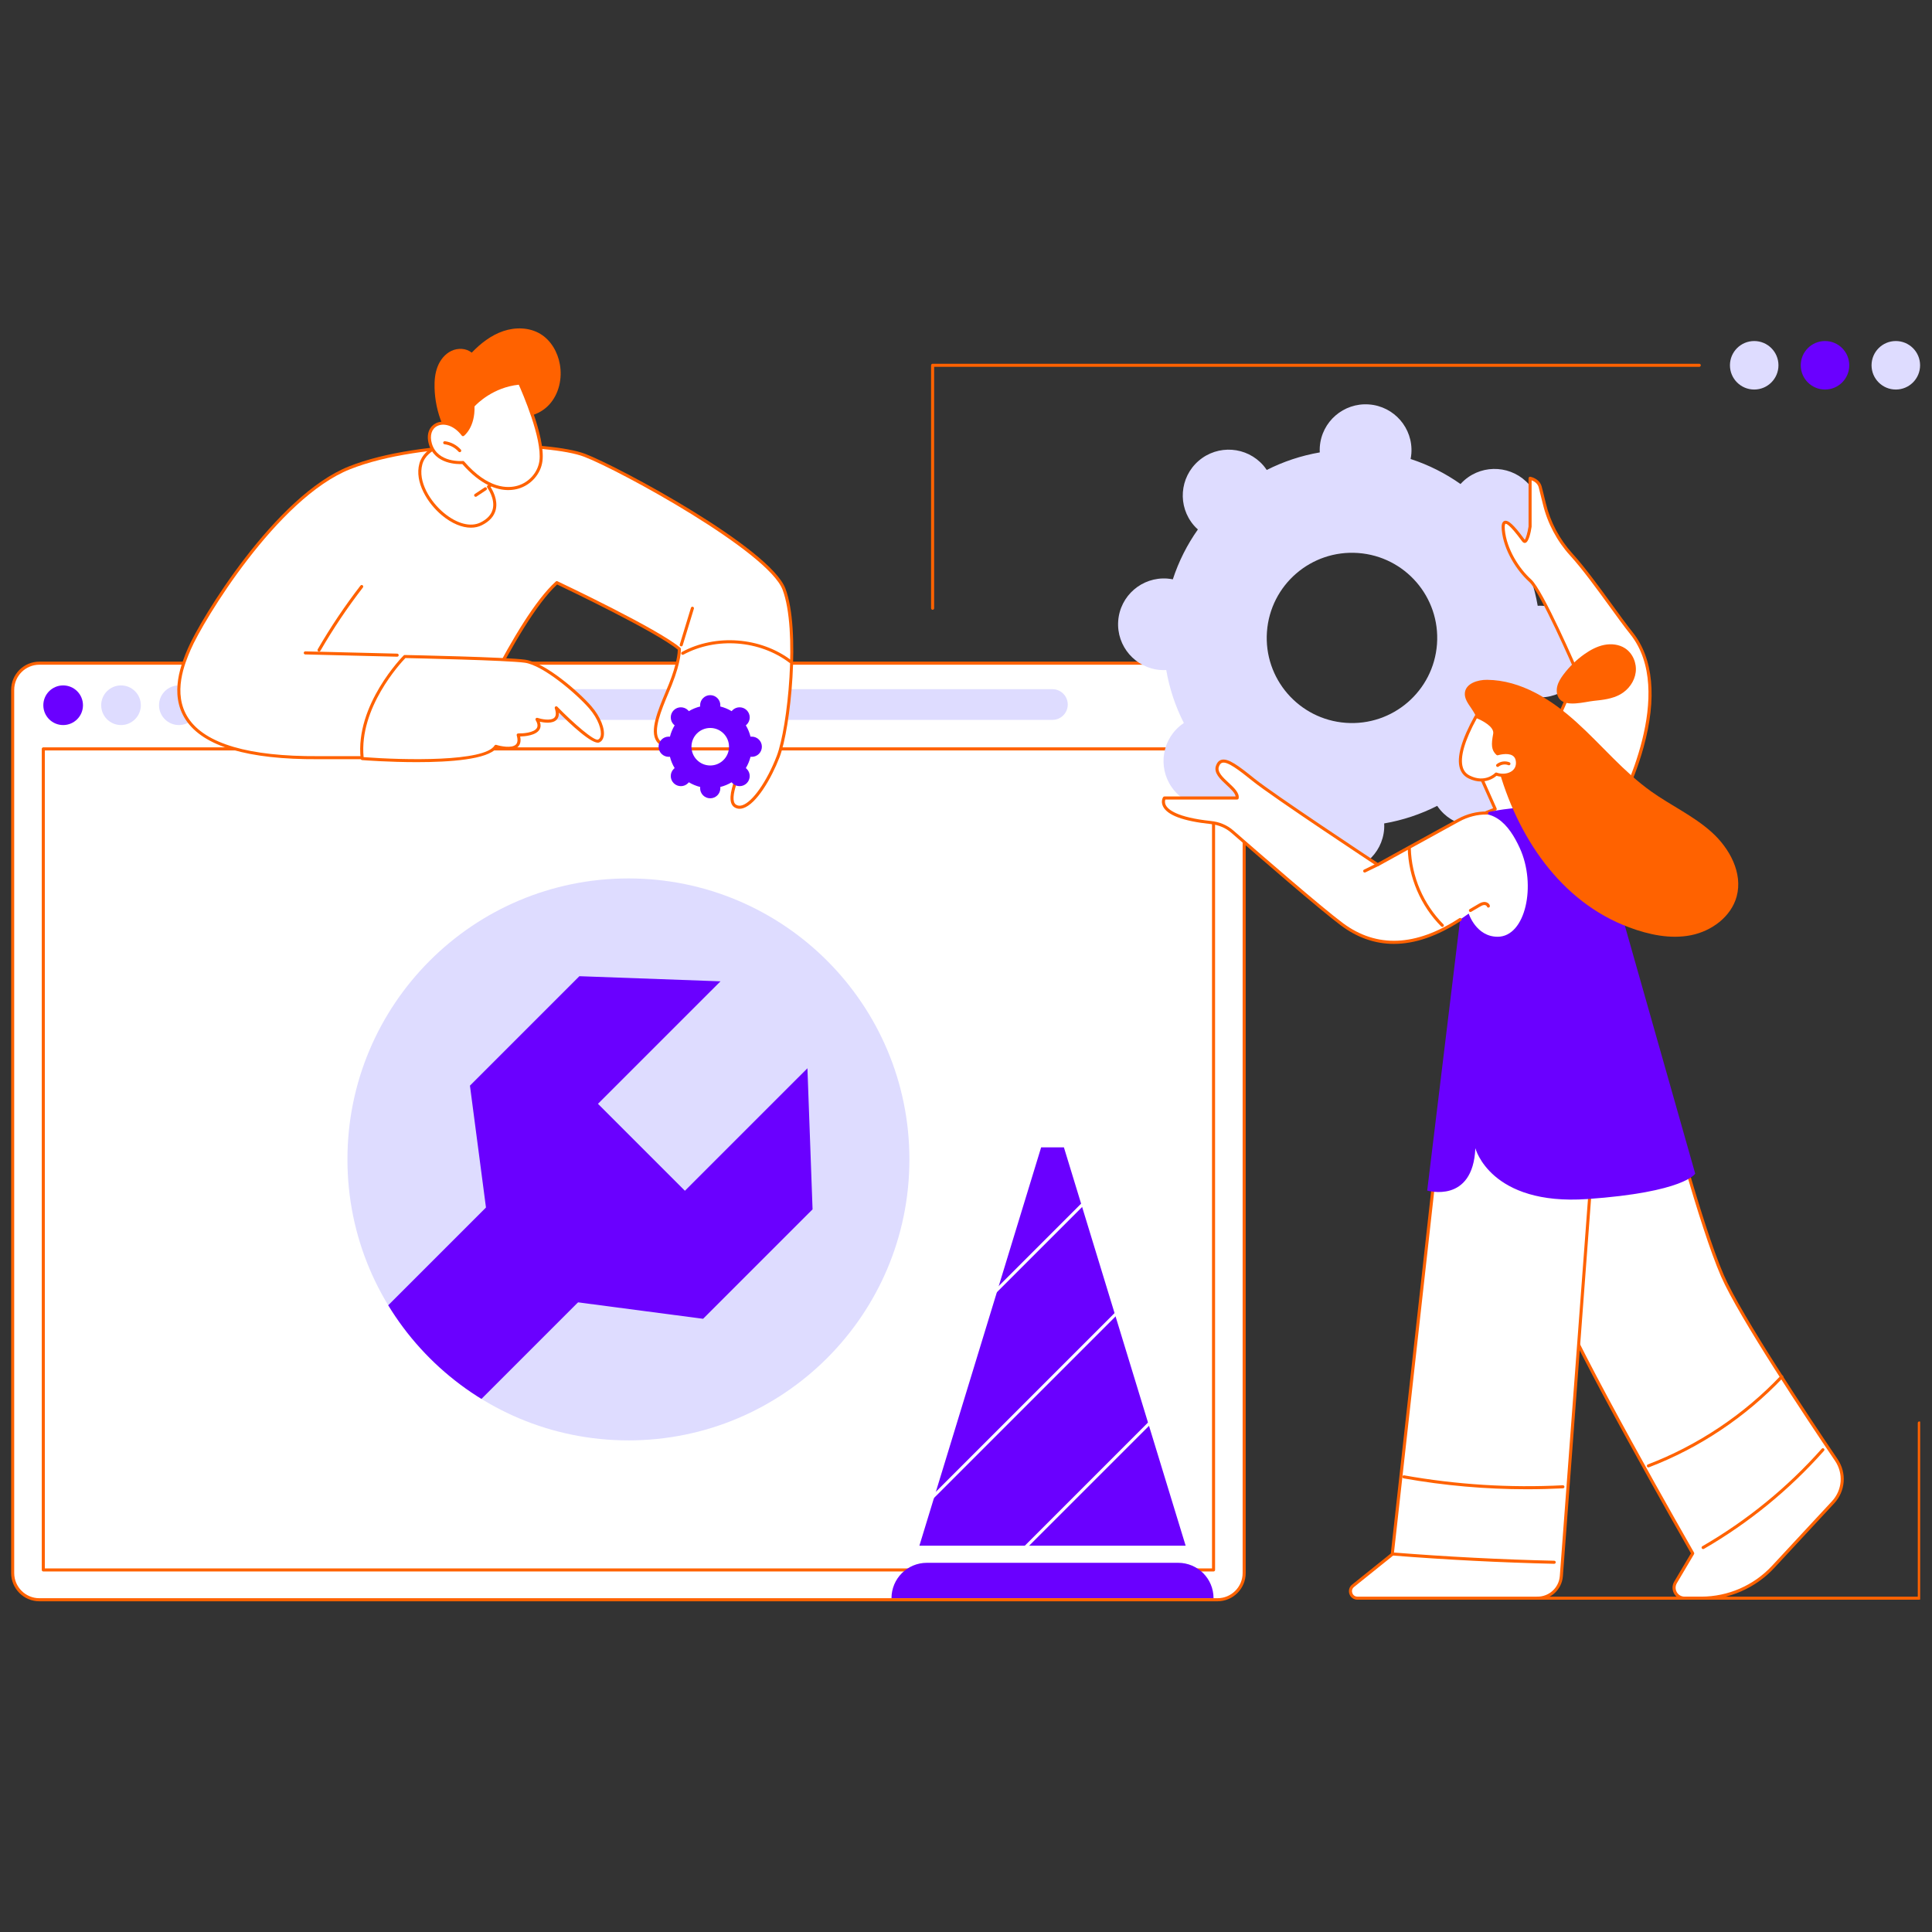 <svg xmlns="http://www.w3.org/2000/svg" xmlns:xlink="http://www.w3.org/1999/xlink" width="700" zoomAndPan="magnify" viewBox="0 0 525 525" height="700" preserveAspectRatio="xMidYMid meet" version="1.0"><rect x="0" y="0" width="525" height="525" fill="#333333" stroke="none"/><defs><clipPath id="d562df43e2"><path d="M 3.023 180 L 339 180 L 339 435 L 3.023 435 Z M 3.023 180 " clip-rule="nonzero"/></clipPath><clipPath id="c7dd2520e6"><path d="M 3.023 179 L 339 179 L 339 435.391 L 3.023 435.391 Z M 3.023 179 " clip-rule="nonzero"/></clipPath><clipPath id="d882cf848c"><path d="M 127.641 265.211 L 220.82 265.211 L 220.82 358.391 L 127.641 358.391 Z M 127.641 265.211 " clip-rule="nonzero"/></clipPath><clipPath id="59dfc1f2be"><path d="M 247.121 315.059 C 247.121 272.887 212.938 238.703 170.766 238.703 C 128.598 238.703 94.414 272.887 94.414 315.059 C 94.414 357.227 128.598 391.41 170.766 391.41 C 212.938 391.41 247.121 357.227 247.121 315.059 Z M 247.121 315.059 " clip-rule="nonzero"/></clipPath><clipPath id="8575d2831c"><path d="M 94.375 313.598 L 171.867 313.598 L 171.867 391.469 L 94.375 391.469 Z M 94.375 313.598 " clip-rule="nonzero"/></clipPath><clipPath id="8fc4d04ea6"><path d="M 247.121 315.059 C 247.121 272.887 212.938 238.703 170.766 238.703 C 128.598 238.703 94.414 272.887 94.414 315.059 C 94.414 357.227 128.598 391.41 170.766 391.41 C 212.938 391.41 247.121 357.227 247.121 315.059 Z M 247.121 315.059 " clip-rule="nonzero"/></clipPath><clipPath id="4ae8850b32"><path d="M 417 386 L 521.785 386 L 521.785 435 L 417 435 Z M 417 386 " clip-rule="nonzero"/></clipPath><clipPath id="a61a935369"><path d="M 508 92 L 521.785 92 L 521.785 106 L 508 106 Z M 508 92 " clip-rule="nonzero"/></clipPath></defs><g clip-path="url(#d562df43e2)"><path fill="#ffffff" d="M 330.84 434.715 L 10.695 434.715 C 6.691 434.715 3.445 431.469 3.445 427.465 L 3.445 187.461 C 3.445 183.457 6.691 180.211 10.695 180.211 L 330.84 180.211 C 334.844 180.211 338.09 183.457 338.09 187.461 L 338.09 427.465 C 338.09 431.469 334.844 434.715 330.84 434.715 " fill-opacity="1" fill-rule="nonzero"/></g><g clip-path="url(#c7dd2520e6)"><path fill="#ff6200" d="M 10.695 180.629 C 6.93 180.629 3.863 183.691 3.863 187.461 L 3.863 427.465 C 3.863 431.234 6.93 434.297 10.695 434.297 L 330.84 434.297 C 334.605 434.297 337.672 431.234 337.672 427.465 L 337.672 187.461 C 337.672 183.691 334.605 180.629 330.84 180.629 Z M 330.84 435.133 L 10.695 435.133 C 6.469 435.133 3.031 431.691 3.031 427.465 L 3.031 187.461 C 3.031 183.23 6.469 179.793 10.695 179.793 L 330.84 179.793 C 335.066 179.793 338.504 183.23 338.504 187.461 L 338.504 427.465 C 338.504 431.691 335.066 435.133 330.84 435.133 " fill-opacity="1" fill-rule="nonzero"/></g><path fill="#ff6200" d="M 12.184 426.199 L 329.352 426.199 L 329.352 203.918 L 12.184 203.918 Z M 329.766 427.031 L 11.77 427.031 C 11.539 427.031 11.352 426.844 11.352 426.613 L 11.352 203.5 C 11.352 203.27 11.539 203.082 11.77 203.082 L 329.766 203.082 C 329.996 203.082 330.184 203.27 330.184 203.5 L 330.184 426.613 C 330.184 426.844 329.996 427.031 329.766 427.031 " fill-opacity="1" fill-rule="nonzero"/><path fill="#6a00ff" d="M 22.547 191.641 C 22.547 194.613 20.137 197.027 17.16 197.027 C 14.184 197.027 11.773 194.613 11.773 191.641 C 11.773 188.664 14.184 186.254 17.16 186.254 C 20.137 186.254 22.547 188.664 22.547 191.641 " fill-opacity="1" fill-rule="nonzero"/><path fill="#dedcff" d="M 38.27 191.641 C 38.27 194.613 35.859 197.027 32.883 197.027 C 29.906 197.027 27.496 194.613 27.496 191.641 C 27.496 188.664 29.906 186.254 32.883 186.254 C 35.859 186.254 38.27 188.664 38.27 191.641 " fill-opacity="1" fill-rule="nonzero"/><path fill="#dedcff" d="M 53.992 191.641 C 53.992 194.613 51.578 197.027 48.605 197.027 C 45.629 197.027 43.215 194.613 43.215 191.641 C 43.215 188.664 45.629 186.254 48.605 186.254 C 51.578 186.254 53.992 188.664 53.992 191.641 " fill-opacity="1" fill-rule="nonzero"/><path fill="#dedcff" d="M 285.98 195.621 L 107.344 195.621 C 105.039 195.621 103.172 193.754 103.172 191.449 C 103.172 189.145 105.039 187.277 107.344 187.277 L 285.98 187.277 C 288.285 187.277 290.152 189.145 290.152 191.449 C 290.152 193.754 288.285 195.621 285.98 195.621 " fill-opacity="1" fill-rule="nonzero"/><path fill="#dedcff" d="M 247.121 315.059 C 247.121 272.887 212.938 238.703 170.766 238.703 C 128.598 238.703 94.414 272.887 94.414 315.059 C 94.414 357.227 128.598 391.41 170.766 391.41 C 212.938 391.41 247.121 357.227 247.121 315.059 " fill-opacity="1" fill-rule="nonzero"/><g clip-path="url(#d882cf848c)"><g clip-path="url(#59dfc1f2be)"><path fill="#6a00ff" d="M 219.41 290.289 L 186.117 323.578 L 162.492 299.953 L 195.785 266.664 L 157.445 265.27 L 127.703 295.012 L 132.32 330.125 L 155.945 353.75 L 191.059 358.367 L 220.805 328.625 L 219.41 290.289 " fill-opacity="1" fill-rule="nonzero"/></g></g><g clip-path="url(#8575d2831c)"><g clip-path="url(#8fc4d04ea6)"><path fill="#6a00ff" d="M 97.043 413.926 L 71.648 388.535 L 146.438 313.746 L 171.832 339.141 L 97.043 413.926 " fill-opacity="1" fill-rule="nonzero"/></g></g><path fill="#6a00ff" d="M 329.766 434.285 L 242.254 434.285 C 242.254 428.977 246.559 424.676 251.863 424.676 L 320.156 424.676 C 325.465 424.676 329.766 428.977 329.766 434.285 " fill-opacity="1" fill-rule="nonzero"/><path fill="#6a00ff" d="M 289.414 311.363 L 282.609 311.363 L 249.273 420.441 L 322.75 420.441 L 289.414 311.363 " fill-opacity="1" fill-rule="nonzero"/><path fill="#ffffff" d="M 249.836 420.023 L 322.184 420.023 L 289.105 311.781 L 282.918 311.781 Z M 322.75 420.859 L 249.273 420.859 C 249.141 420.859 249.016 420.797 248.938 420.688 C 248.859 420.582 248.836 420.445 248.875 420.32 L 282.211 311.242 C 282.266 311.066 282.426 310.945 282.609 310.945 L 289.414 310.945 C 289.594 310.945 289.758 311.066 289.809 311.242 L 323.148 420.32 C 323.184 420.445 323.16 420.582 323.082 420.688 C 323.004 420.797 322.879 420.859 322.75 420.859 " fill-opacity="1" fill-rule="nonzero"/><path fill="#ffffff" d="M 270.516 351.348 C 270.41 351.348 270.305 351.305 270.223 351.223 C 270.059 351.062 270.059 350.797 270.223 350.637 L 293.984 326.875 C 294.148 326.711 294.41 326.711 294.574 326.875 C 294.734 327.039 294.734 327.301 294.574 327.461 L 270.812 351.223 C 270.73 351.305 270.625 351.348 270.516 351.348 " fill-opacity="1" fill-rule="nonzero"/><path fill="#ffffff" d="M 253.43 407.262 C 253.324 407.262 253.215 407.219 253.133 407.137 C 252.973 406.977 252.973 406.711 253.133 406.551 L 303.039 356.645 C 303.199 356.484 303.465 356.484 303.629 356.645 C 303.789 356.809 303.789 357.074 303.629 357.234 L 253.723 407.137 C 253.641 407.219 253.535 407.262 253.43 407.262 " fill-opacity="1" fill-rule="nonzero"/><path fill="#ffffff" d="M 278.656 420.859 C 278.551 420.859 278.445 420.816 278.363 420.734 C 278.199 420.574 278.199 420.309 278.363 420.148 L 312.133 386.379 C 312.297 386.215 312.559 386.215 312.723 386.379 C 312.883 386.539 312.883 386.805 312.723 386.969 L 278.953 420.734 C 278.871 420.816 278.766 420.859 278.656 420.859 " fill-opacity="1" fill-rule="nonzero"/><path fill="#ffffff" d="M 203.375 204.887 C 203.375 204.887 196.578 216.871 199.754 218.988 C 202.934 221.109 208.309 213.773 211.445 205.609 C 214.582 197.449 217.09 170.836 213.051 160.113 C 209.012 149.391 168.227 127.316 158.902 123.734 C 149.574 120.148 114.98 119.188 94.992 127.117 C 75.004 135.047 54.703 168.777 51.445 176.352 C 48.188 183.926 39.355 206.152 86.43 205.891 L 123.898 205.891 C 123.898 205.891 139.793 168.707 151.312 158.332 C 151.312 158.332 178.656 171.25 184.605 176.352 C 184.605 176.352 184.809 179.348 182.168 185.98 C 179.531 192.613 174.047 203.051 183.078 202.812 C 186.582 202.719 189.332 195.172 192.469 194.785 C 197.418 194.18 202.16 201.105 203.375 204.887 " fill-opacity="1" fill-rule="nonzero"/><path fill="#ff6200" d="M 193.078 194.332 C 197.965 194.332 202.52 200.863 203.77 204.758 C 203.809 204.871 203.797 204.992 203.738 205.094 C 201.184 209.594 197.906 217.254 199.988 218.645 C 200.48 218.973 201.039 219.031 201.699 218.82 C 204.488 217.934 208.422 212.316 211.055 205.461 C 214.074 197.609 216.773 171.172 212.66 160.258 C 208.754 149.895 168.602 127.906 158.754 124.121 C 149.297 120.488 114.645 119.77 95.145 127.504 C 75.332 135.363 55.188 168.703 51.828 176.516 C 50.297 180.074 46.711 188.41 51.184 195.164 C 55.785 202.109 67.633 205.586 86.426 205.477 L 123.625 205.477 C 125.156 201.914 139.949 168.008 151.035 158.02 C 151.16 157.91 151.34 157.883 151.492 157.953 C 152.609 158.484 178.953 170.953 184.875 176.035 C 184.961 176.109 185.012 176.211 185.02 176.324 C 185.027 176.449 185.199 179.492 182.559 186.137 C 182.266 186.871 181.934 187.656 181.594 188.469 C 179.727 192.938 177.398 198.496 179.105 200.988 C 179.789 201.988 181.09 202.449 183.066 202.395 C 184.707 202.352 186.277 200.332 187.797 198.375 C 189.316 196.422 190.754 194.578 192.422 194.371 C 192.641 194.344 192.859 194.332 193.078 194.332 Z M 200.965 219.777 C 200.445 219.777 199.965 219.629 199.523 219.336 C 196.238 217.145 201.891 206.688 202.922 204.844 C 201.641 201.086 197.059 194.637 192.52 195.199 C 191.199 195.363 189.805 197.156 188.457 198.887 C 186.816 200.996 185.121 203.176 183.086 203.23 C 180.84 203.293 179.262 202.691 178.414 201.457 C 176.453 198.594 178.777 193.043 180.828 188.148 C 181.168 187.34 181.492 186.562 181.785 185.828 C 184 180.246 184.184 177.262 184.191 176.547 C 178.387 171.723 154.141 160.133 151.387 158.828 C 140.086 169.281 124.438 205.684 124.281 206.055 C 124.215 206.207 124.066 206.305 123.898 206.305 L 86.43 206.305 C 67.344 206.414 55.258 202.82 50.492 195.625 C 45.766 188.496 49.477 179.871 51.062 176.188 C 54.449 168.312 74.789 134.684 94.84 126.73 C 114.5 118.93 149.496 119.672 159.051 123.344 C 168.234 126.871 209.277 148.918 213.441 159.965 C 217.609 171.039 214.887 197.809 211.836 205.762 C 209.574 211.637 205.523 218.48 201.953 219.613 C 201.609 219.723 201.281 219.777 200.965 219.777 " fill-opacity="1" fill-rule="nonzero"/><path fill="#ff6200" d="M 86.699 177.066 C 86.629 177.066 86.555 177.051 86.488 177.012 C 86.289 176.898 86.223 176.641 86.336 176.441 C 89.805 170.449 93.711 164.621 97.957 159.133 C 98.098 158.949 98.359 158.914 98.539 159.055 C 98.723 159.195 98.758 159.457 98.617 159.641 C 94.395 165.102 90.504 170.895 87.059 176.859 C 86.98 176.992 86.844 177.066 86.699 177.066 " fill-opacity="1" fill-rule="nonzero"/><path fill="#ff6200" d="M 107.926 178.453 C 107.922 178.453 107.918 178.453 107.918 178.453 L 82.949 177.836 C 82.719 177.832 82.535 177.641 82.543 177.41 C 82.547 177.184 82.738 176.996 82.969 177.004 L 107.938 177.621 C 108.168 177.625 108.348 177.816 108.344 178.047 C 108.336 178.273 108.152 178.453 107.926 178.453 " fill-opacity="1" fill-rule="nonzero"/><path fill="#ff6200" d="M 185.121 175.652 C 185.078 175.652 185.039 175.645 184.996 175.633 C 184.777 175.562 184.652 175.332 184.723 175.113 L 187.758 165.164 C 187.824 164.941 188.059 164.82 188.277 164.887 C 188.496 164.953 188.621 165.188 188.555 165.406 L 185.516 175.355 C 185.461 175.535 185.297 175.652 185.121 175.652 " fill-opacity="1" fill-rule="nonzero"/><path fill="#ff6200" d="M 214.762 180.176 C 214.672 180.176 214.586 180.148 214.508 180.09 C 206.453 173.973 194.613 173.066 185.715 177.887 C 185.512 177.996 185.262 177.922 185.152 177.719 C 185.043 177.516 185.117 177.266 185.316 177.156 C 194.492 172.184 206.703 173.117 215.016 179.426 C 215.195 179.566 215.234 179.828 215.094 180.008 C 215.012 180.117 214.887 180.176 214.762 180.176 " fill-opacity="1" fill-rule="nonzero"/><path fill="#ffffff" d="M 109.988 178.402 C 109.988 178.402 96.82 191.488 98.426 206.133 C 98.426 206.133 131.07 208.68 134.742 202.812 C 134.742 202.812 142.438 205.254 140.812 199.719 C 140.812 199.719 148.574 199.965 145.926 195.477 C 145.926 195.477 152.957 197.781 151.156 192.344 C 151.156 192.344 160.715 202.148 162.656 201.367 C 164.598 200.586 163.848 196.164 160.375 192.18 C 156.898 188.195 147.82 180.398 142.676 179.68 C 137.531 178.961 109.988 178.402 109.988 178.402 " fill-opacity="1" fill-rule="nonzero"/><path fill="#ff6200" d="M 98.805 205.742 C 110.105 206.598 131.617 207.016 134.391 202.594 C 134.492 202.43 134.688 202.359 134.871 202.414 C 135.965 202.762 139.055 203.422 140.18 202.324 C 140.676 201.836 140.754 201 140.414 199.836 C 140.375 199.707 140.402 199.57 140.484 199.465 C 140.566 199.359 140.691 199.297 140.828 199.305 C 141.969 199.336 145.105 199.145 145.883 197.828 C 146.195 197.293 146.09 196.574 145.566 195.688 C 145.48 195.539 145.492 195.348 145.602 195.215 C 145.711 195.078 145.891 195.027 146.059 195.078 C 147.008 195.391 149.68 195.98 150.648 195.012 C 151.121 194.535 151.16 193.684 150.758 192.473 C 150.699 192.289 150.773 192.086 150.938 191.988 C 151.105 191.883 151.316 191.914 151.453 192.051 C 155.957 196.672 161.461 201.398 162.5 200.98 C 162.855 200.84 163.094 200.52 163.211 200.035 C 163.582 198.488 162.621 195.387 160.062 192.453 C 156.625 188.508 147.605 180.789 142.617 180.09 C 137.773 179.414 112.555 178.875 110.16 178.82 C 108.852 180.18 97.551 192.355 98.805 205.742 Z M 113.281 207.105 C 105.719 207.105 98.996 206.598 98.391 206.547 C 98.191 206.531 98.031 206.375 98.012 206.18 C 96.402 191.508 109.562 178.242 109.695 178.109 C 109.773 178.027 109.891 177.988 109.996 177.988 C 111.121 178.008 137.625 178.551 142.734 179.266 C 147.996 180.004 157.082 187.766 160.688 191.902 C 163.148 194.727 164.52 198.152 164.02 200.227 C 163.84 200.98 163.422 201.508 162.809 201.754 C 161.008 202.48 154.848 196.637 151.855 193.645 C 151.914 194.477 151.707 195.129 151.238 195.598 C 150.141 196.699 147.949 196.406 146.695 196.117 C 146.992 196.926 146.957 197.645 146.598 198.254 C 145.645 199.863 142.605 200.105 141.348 200.137 C 141.602 201.352 141.406 202.289 140.762 202.918 C 139.289 204.359 135.934 203.578 134.91 203.297 C 132.461 206.383 122.277 207.105 113.281 207.105 " fill-opacity="1" fill-rule="nonzero"/><path fill="#6a00ff" d="M 187.898 202.914 C 187.898 200.098 190.184 197.816 193 197.816 C 195.816 197.816 198.102 200.098 198.102 202.914 C 198.102 205.73 195.816 208.012 193 208.012 C 190.184 208.012 187.898 205.73 187.898 202.914 Z M 178.965 202.914 C 178.965 204.434 180.195 205.66 181.715 205.66 C 181.828 205.66 181.938 205.652 182.047 205.637 C 182.32 206.738 182.754 207.777 183.328 208.723 C 183.242 208.793 183.156 208.863 183.078 208.945 C 182.004 210.016 182.004 211.754 183.078 212.824 C 184.148 213.898 185.891 213.898 186.961 212.824 C 187.043 212.746 187.113 212.66 187.184 212.574 C 188.129 213.145 189.172 213.578 190.273 213.852 C 190.262 213.965 190.25 214.074 190.25 214.188 C 190.25 215.703 191.48 216.93 193 216.93 C 194.516 216.93 195.746 215.703 195.746 214.188 C 195.746 214.074 195.738 213.965 195.727 213.852 C 196.828 213.578 197.867 213.145 198.816 212.574 C 198.883 212.66 198.957 212.746 199.035 212.824 C 200.109 213.898 201.848 213.898 202.922 212.824 C 203.996 211.754 203.996 210.016 202.922 208.945 C 202.84 208.863 202.758 208.793 202.672 208.723 C 203.242 207.777 203.676 206.738 203.949 205.637 C 204.062 205.652 204.172 205.66 204.285 205.66 C 205.801 205.66 207.031 204.434 207.031 202.914 C 207.031 201.398 205.801 200.172 204.285 200.172 C 204.172 200.172 204.062 200.18 203.949 200.191 C 203.676 199.09 203.242 198.051 202.672 197.105 C 202.758 197.039 202.84 196.965 202.922 196.887 C 203.996 195.816 203.996 194.078 202.922 193.004 C 201.848 191.934 200.109 191.934 199.035 193.004 C 198.957 193.086 198.883 193.168 198.816 193.254 C 197.867 192.684 196.828 192.25 195.727 191.977 C 195.738 191.867 195.746 191.758 195.746 191.645 C 195.746 190.129 194.516 188.898 193 188.898 C 191.48 188.898 190.25 190.129 190.25 191.645 C 190.25 191.758 190.262 191.867 190.273 191.977 C 189.172 192.25 188.129 192.684 187.184 193.254 C 187.113 193.168 187.043 193.086 186.961 193.004 C 185.891 191.934 184.148 191.934 183.078 193.004 C 182.004 194.078 182.004 195.816 183.078 196.887 C 183.156 196.965 183.242 197.039 183.328 197.105 C 182.754 198.051 182.32 199.09 182.047 200.191 C 181.938 200.18 181.828 200.172 181.715 200.172 C 180.195 200.172 178.965 201.398 178.965 202.914 " fill-opacity="1" fill-rule="nonzero"/><path fill="#ffffff" d="M 132.746 132.262 C 132.746 132.262 137.695 138.906 130.758 142.348 C 123.816 145.793 112.102 134.281 114.367 126.066 C 115.715 121.188 122.535 120.227 122.535 120.227 L 127.867 117.871 L 136.984 128.789 L 132.746 132.262 " fill-opacity="1" fill-rule="nonzero"/><path fill="#ff6200" d="M 127.75 118.379 L 122.703 120.605 C 122.668 120.621 122.633 120.633 122.594 120.641 C 122.527 120.648 116.027 121.621 114.77 126.176 C 113.477 130.867 116.922 136.336 120.672 139.43 C 124.207 142.344 127.906 143.297 130.57 141.977 C 132.422 141.059 133.543 139.824 133.906 138.305 C 134.586 135.473 132.434 132.539 132.414 132.508 C 132.277 132.332 132.309 132.078 132.48 131.938 L 136.391 128.734 Z M 127.965 143.391 C 125.535 143.391 122.781 142.25 120.141 140.074 C 116.191 136.812 112.574 131.004 113.969 125.953 C 115.316 121.062 121.688 119.938 122.418 119.824 L 127.699 117.492 C 127.871 117.418 128.07 117.461 128.188 117.602 L 137.301 128.52 C 137.375 128.605 137.406 128.719 137.398 128.828 C 137.387 128.938 137.332 129.039 137.246 129.109 L 133.305 132.34 C 133.891 133.242 135.352 135.852 134.719 138.5 C 134.293 140.27 133.023 141.688 130.941 142.723 C 130.035 143.172 129.031 143.391 127.965 143.391 " fill-opacity="1" fill-rule="nonzero"/><path fill="#ffffff" d="M 131.898 132.824 L 129.254 134.586 L 131.898 132.824 " fill-opacity="1" fill-rule="nonzero"/><path fill="#ff6200" d="M 129.254 135 C 129.121 135 128.988 134.938 128.906 134.816 C 128.781 134.625 128.832 134.367 129.023 134.238 L 131.668 132.477 C 131.859 132.352 132.117 132.402 132.246 132.594 C 132.375 132.785 132.324 133.043 132.133 133.172 L 129.484 134.934 C 129.414 134.98 129.332 135 129.254 135 " fill-opacity="1" fill-rule="nonzero"/><path fill="#ff6200" d="M 118.906 99.641 C 119.609 97.828 120.902 96.184 122.664 95.348 C 124.426 94.512 126.672 94.602 128.191 95.824 C 130.605 93.312 133.441 91.105 136.742 89.98 C 140.043 88.859 143.863 88.934 146.844 90.742 C 149.734 92.492 151.555 95.695 152.141 99.023 C 152.82 102.875 151.879 107.094 149.223 109.973 C 146.57 112.852 142.133 114.121 138.512 112.633 C 138.238 113.977 137.289 115.109 136.148 115.871 C 135.004 116.633 133.676 117.066 132.355 117.434 C 130.25 118.016 128.113 118.465 125.949 118.766 C 124.703 118.941 122.723 119.207 121.656 118.324 C 120.891 117.688 120.492 115.996 120.125 115.098 C 118.867 112.02 118.168 108.711 118.086 105.387 C 118.035 103.441 118.203 101.457 118.906 99.641 " fill-opacity="1" fill-rule="nonzero"/><path fill="#ffffff" d="M 125.812 118.113 C 125.812 118.113 128.75 115.906 128.523 110.281 C 128.523 110.281 133.164 104.816 141.23 104.094 C 141.23 104.094 147.879 118.531 146.988 125.273 C 146.102 132.02 136.34 137.844 125.812 125.68 C 125.812 125.68 118.613 126.398 116.949 120.621 C 115.281 114.844 121.656 112.68 125.812 118.113 " fill-opacity="1" fill-rule="nonzero"/><path fill="#ff6200" d="M 125.812 125.262 C 125.934 125.262 126.047 125.312 126.129 125.406 C 132.664 132.957 138.066 132.758 140.707 131.965 C 143.809 131.035 146.168 128.324 146.578 125.219 C 147.375 119.172 141.867 106.539 140.973 104.539 C 134 105.273 129.66 109.664 128.945 110.438 C 129.113 116.086 126.188 118.352 126.062 118.445 C 125.879 118.582 125.621 118.547 125.48 118.363 C 123.223 115.406 120.438 114.945 118.809 115.766 C 117.285 116.531 116.727 118.348 117.348 120.504 C 118.898 125.887 125.703 125.273 125.773 125.266 C 125.785 125.262 125.801 125.262 125.812 125.262 Z M 138.113 133.172 C 135.012 133.172 130.609 131.789 125.633 126.105 C 124.379 126.168 118.121 126.191 116.547 120.734 C 115.664 117.668 116.941 115.773 118.434 115.02 C 120.289 114.09 123.355 114.492 125.859 117.5 C 126.566 116.77 128.277 114.547 128.105 110.301 C 128.102 110.195 128.137 110.094 128.207 110.016 C 128.398 109.785 133.051 104.41 141.191 103.676 C 141.367 103.664 141.535 103.758 141.605 103.918 C 141.883 104.512 148.297 118.543 147.402 125.328 C 146.953 128.754 144.355 131.742 140.945 132.766 C 140.195 132.988 139.238 133.172 138.113 133.172 " fill-opacity="1" fill-rule="nonzero"/><path fill="#ff6200" d="M 124.926 122.879 C 124.812 122.879 124.699 122.828 124.613 122.738 C 123.641 121.645 122.25 120.906 120.797 120.723 C 120.566 120.695 120.406 120.484 120.434 120.258 C 120.465 120.031 120.672 119.867 120.898 119.898 C 122.551 120.105 124.133 120.941 125.238 122.184 C 125.391 122.355 125.375 122.621 125.203 122.773 C 125.125 122.844 125.023 122.879 124.926 122.879 " fill-opacity="1" fill-rule="nonzero"/><path fill="#dedcff" d="M 344.281 171.672 C 345.203 158.93 356.297 149.348 369.059 150.273 C 381.816 151.195 391.414 162.277 390.488 175.02 C 389.566 187.766 378.473 197.348 365.711 196.422 C 352.953 195.496 343.359 184.418 344.281 171.672 Z M 303.859 168.742 C 303.363 175.605 308.527 181.574 315.398 182.07 C 315.91 182.105 316.414 182.102 316.914 182.078 C 317.793 187.156 319.418 192 321.699 196.473 C 321.281 196.75 320.875 197.047 320.484 197.387 C 315.277 201.887 314.707 209.754 319.215 214.957 C 323.719 220.16 331.598 220.73 336.809 216.23 C 337.195 215.898 337.551 215.539 337.887 215.168 C 341.988 218.062 346.551 220.371 351.457 221.969 C 351.359 222.461 351.285 222.957 351.246 223.469 C 350.75 230.332 355.914 236.297 362.785 236.797 C 369.656 237.293 375.633 232.137 376.129 225.273 C 376.164 224.762 376.16 224.258 376.137 223.758 C 381.223 222.883 386.066 221.254 390.547 218.984 C 390.828 219.398 391.125 219.805 391.461 220.191 C 395.969 225.395 403.844 225.969 409.055 221.469 C 414.266 216.969 414.836 209.102 410.328 203.895 C 409.992 203.508 409.633 203.152 409.262 202.816 C 412.16 198.719 414.469 194.164 416.07 189.266 C 416.559 189.363 417.059 189.438 417.57 189.477 C 424.441 189.973 430.414 184.812 430.914 177.949 C 431.41 171.09 426.242 165.121 419.371 164.625 C 418.859 164.586 418.355 164.59 417.855 164.613 C 416.977 159.539 415.352 154.695 413.074 150.223 C 413.488 149.945 413.895 149.645 414.285 149.309 C 419.492 144.809 420.062 136.941 415.559 131.734 C 411.051 126.531 403.176 125.961 397.965 130.461 C 397.574 130.797 397.219 131.156 396.883 131.527 C 392.781 128.633 388.219 126.324 383.316 124.727 C 383.41 124.234 383.488 123.738 383.523 123.227 C 384.023 116.363 378.855 110.395 371.984 109.898 C 365.113 109.402 359.141 114.559 358.645 121.422 C 358.605 121.934 358.609 122.438 358.633 122.938 C 353.551 123.812 348.703 125.438 344.223 127.711 C 343.945 127.293 343.645 126.891 343.312 126.5 C 338.805 121.297 330.926 120.727 325.715 125.227 C 320.508 129.727 319.938 137.594 324.441 142.797 C 324.777 143.188 325.137 143.539 325.512 143.875 C 322.613 147.977 320.301 152.531 318.703 157.43 C 318.211 157.336 317.711 157.258 317.199 157.219 C 310.328 156.723 304.355 161.879 303.859 168.742 " fill-opacity="1" fill-rule="nonzero"/><path fill="#ffffff" d="M 452.109 295.109 C 452.109 295.109 461.832 332.457 468.082 346.734 C 472.859 357.645 490.805 384.625 499.008 396.75 C 501.418 400.316 501.051 405.07 498.125 408.227 L 481.836 425.773 C 476.801 431.203 469.727 434.285 462.32 434.285 L 457.758 434.285 C 455.555 434.285 454.188 431.891 455.312 429.992 L 459.98 422.109 C 459.98 422.109 427.559 365.578 423.137 352.684 C 418.719 339.789 421.684 291.242 421.684 291.242 L 452.109 295.109 " fill-opacity="1" fill-rule="nonzero"/><path fill="#ff6200" d="M 422.074 291.715 C 421.793 296.625 419.414 340.531 423.531 352.547 C 427.887 365.258 460.016 421.336 460.34 421.902 C 460.414 422.031 460.414 422.191 460.336 422.32 L 455.672 430.207 C 455.219 430.965 455.215 431.875 455.648 432.645 C 456.086 433.41 456.875 433.867 457.758 433.867 L 462.32 433.867 C 469.586 433.867 476.59 430.816 481.531 425.488 L 497.816 407.945 C 500.629 404.914 500.977 400.406 498.66 396.98 C 490.961 385.602 472.535 357.941 467.699 346.902 C 461.789 333.398 452.68 298.918 451.777 295.488 Z M 462.32 434.703 L 457.758 434.703 C 456.57 434.703 455.512 434.086 454.926 433.055 C 454.34 432.027 454.348 430.801 454.953 429.781 L 459.5 422.105 C 457.324 418.305 426.988 365.203 422.742 352.816 C 418.348 339.992 421.145 293.203 421.266 291.219 C 421.273 291.105 421.328 291 421.418 290.926 C 421.508 290.852 421.621 290.816 421.734 290.832 L 452.16 294.699 C 452.332 294.719 452.469 294.84 452.512 295.008 C 452.609 295.379 462.297 332.484 468.465 346.566 C 473.27 357.547 491.664 385.156 499.352 396.516 C 501.887 400.262 501.508 405.191 498.43 408.512 L 482.145 426.055 C 477.043 431.551 469.816 434.703 462.32 434.703 " fill-opacity="1" fill-rule="nonzero"/><path fill="#ff6200" d="M 462.805 420.949 C 462.66 420.949 462.52 420.875 462.441 420.738 C 462.328 420.539 462.395 420.285 462.594 420.172 C 474.781 413.121 485.695 404.203 495.043 393.676 C 495.191 393.504 495.457 393.488 495.629 393.641 C 495.801 393.793 495.816 394.055 495.664 394.227 C 486.262 404.824 475.273 413.797 463.012 420.895 C 462.945 420.93 462.875 420.949 462.805 420.949 " fill-opacity="1" fill-rule="nonzero"/><path fill="#ff6200" d="M 447.93 398.75 C 447.762 398.75 447.605 398.648 447.543 398.48 C 447.461 398.266 447.566 398.027 447.781 397.945 C 461.387 392.742 473.871 384.402 483.883 373.824 C 484.043 373.66 484.305 373.652 484.473 373.809 C 484.641 373.969 484.648 374.23 484.488 374.398 C 474.391 385.066 461.797 393.477 448.078 398.723 C 448.031 398.742 447.98 398.75 447.93 398.75 " fill-opacity="1" fill-rule="nonzero"/><path fill="#ffffff" d="M 434.082 296.992 L 424.277 428.305 C 424.027 431.68 421.215 434.285 417.832 434.285 L 368.863 434.285 C 367.078 434.285 366.289 432.039 367.68 430.922 L 378.328 422.367 L 393.391 287.078 L 434.082 296.992 " fill-opacity="1" fill-rule="nonzero"/><path fill="#ff6200" d="M 393.75 287.594 L 378.742 422.414 C 378.73 422.523 378.676 422.621 378.59 422.691 L 367.941 431.25 C 367.344 431.73 367.305 432.41 367.473 432.887 C 367.641 433.363 368.094 433.867 368.863 433.867 L 417.832 433.867 C 420.98 433.867 423.629 431.41 423.863 428.273 L 433.645 297.312 Z M 417.832 434.703 L 368.863 434.703 C 367.871 434.703 367.016 434.098 366.688 433.16 C 366.359 432.227 366.648 431.219 367.418 430.602 L 377.934 422.148 L 392.977 287.031 C 392.988 286.91 393.051 286.801 393.148 286.734 C 393.246 286.668 393.371 286.645 393.488 286.672 L 434.184 296.586 C 434.379 296.637 434.516 296.816 434.5 297.023 L 424.695 428.332 C 424.426 431.906 421.414 434.703 417.832 434.703 " fill-opacity="1" fill-rule="nonzero"/><path fill="#ff6200" d="M 422.34 424.945 C 422.336 424.945 422.332 424.945 422.328 424.945 C 407.828 424.609 393.141 423.859 378.676 422.715 C 378.449 422.695 378.277 422.496 378.297 422.266 C 378.312 422.035 378.516 421.867 378.742 421.883 C 393.191 423.027 407.863 423.777 422.348 424.113 C 422.578 424.117 422.762 424.309 422.754 424.539 C 422.75 424.766 422.566 424.945 422.34 424.945 " fill-opacity="1" fill-rule="nonzero"/><path fill="#ff6200" d="M 414.918 404.688 C 403.695 404.688 392.465 403.699 381.418 401.73 C 381.191 401.691 381.039 401.473 381.082 401.25 C 381.121 401.023 381.336 400.867 381.562 400.91 C 395.766 403.441 410.273 404.348 424.684 403.605 C 424.902 403.59 425.105 403.77 425.121 404 C 425.133 404.227 424.953 404.426 424.727 404.438 C 421.461 404.602 418.191 404.688 414.918 404.688 " fill-opacity="1" fill-rule="nonzero"/><path fill="#ffffff" d="M 402.309 210.902 L 406.305 219.848 L 403.902 220.797 C 403.902 220.797 408.641 229.625 419.711 228.52 C 430.785 227.414 415.168 208.688 415.168 208.688 C 415.168 208.688 405.066 206.457 402.309 210.902 " fill-opacity="1" fill-rule="nonzero"/><path fill="#ff6200" d="M 404.516 221.004 C 405.605 222.688 410.367 229.035 419.668 228.105 C 421.449 227.926 422.539 227.289 423.004 226.156 C 424.914 221.484 415.953 210.305 414.941 209.066 C 413.754 208.828 405.34 207.297 402.781 210.941 L 406.688 219.68 C 406.73 219.781 406.734 219.902 406.691 220.008 C 406.648 220.113 406.562 220.195 406.457 220.234 Z M 417.84 229.031 C 407.969 229.031 403.582 221.078 403.535 220.992 C 403.48 220.891 403.469 220.766 403.512 220.652 C 403.551 220.543 403.641 220.453 403.75 220.41 L 405.746 219.621 L 401.93 211.07 C 401.875 210.945 401.883 210.801 401.957 210.684 C 404.836 206.039 414.836 208.188 415.262 208.281 C 415.348 208.301 415.43 208.352 415.488 208.422 C 415.918 208.934 425.973 221.09 423.777 226.469 C 423.191 227.898 421.84 228.727 419.754 228.934 C 419.094 229 418.457 229.031 417.84 229.031 " fill-opacity="1" fill-rule="nonzero"/><path fill="#6a00ff" d="M 432.539 219.848 C 432.539 219.848 414.602 217.352 400.184 221.773 L 387.828 323.523 C 387.828 323.523 400.238 327.219 400.914 312.016 C 400.914 312.016 404.945 327.676 431.352 325.828 C 457.754 323.98 460.656 318.922 460.656 318.922 L 432.539 219.848 " fill-opacity="1" fill-rule="nonzero"/><path fill="#ffffff" d="M 416.035 211.953 L 428.711 183.125 C 428.711 183.125 419.062 160.703 415.809 157.781 C 412.559 154.855 409.004 149.453 408.5 143.977 C 407.996 138.5 412.98 145.547 413.988 146.895 C 414.996 148.25 415.781 143.098 415.781 143.098 L 415.781 129.965 C 415.781 129.965 417.977 130.371 418.52 132.273 C 418.715 132.957 419.164 134.793 419.66 136.859 C 420.902 142.023 423.422 146.785 426.996 150.715 C 432.395 156.652 439.027 166.68 443.328 172.07 C 456.922 189.105 438.914 221.113 438.914 221.113 L 416.035 211.953 " fill-opacity="1" fill-rule="nonzero"/><path fill="#ff6200" d="M 416.59 211.727 L 438.727 220.59 C 440.539 217.203 455.547 188.047 443.004 172.332 C 441.387 170.309 439.441 167.625 437.379 164.781 C 433.945 160.055 430.055 154.695 426.688 150.992 C 423.078 147.027 420.512 142.176 419.254 136.957 C 418.668 134.516 418.285 132.98 418.117 132.387 C 417.805 131.281 416.809 130.75 416.199 130.523 L 416.199 143.098 C 416.199 143.121 416.199 143.141 416.191 143.16 C 415.961 144.688 415.43 147.285 414.496 147.52 C 414.32 147.562 413.973 147.574 413.656 147.145 L 413.453 146.875 C 410.148 142.387 409.273 142.27 409.082 142.34 C 409.078 142.344 408.785 142.5 408.918 143.938 C 409.406 149.27 412.871 154.578 416.086 157.469 C 419.367 160.422 428.699 182.043 429.094 182.961 C 429.141 183.066 429.141 183.188 429.09 183.293 Z M 438.914 221.527 C 438.863 221.527 438.809 221.52 438.758 221.5 L 415.879 212.34 C 415.773 212.297 415.691 212.215 415.648 212.113 C 415.605 212.008 415.609 211.891 415.652 211.789 L 428.258 183.121 C 427.367 181.066 418.535 160.789 415.531 158.09 C 412.195 155.09 408.598 149.57 408.086 144.016 C 408.004 143.109 407.984 141.867 408.785 141.562 C 409.781 141.184 411.328 142.582 414.125 146.379 L 414.324 146.648 C 414.324 146.656 414.332 146.66 414.336 146.664 C 414.648 146.316 415.109 144.723 415.367 143.066 L 415.367 129.965 C 415.367 129.84 415.422 129.723 415.516 129.645 C 415.613 129.562 415.734 129.531 415.855 129.555 C 415.957 129.574 418.316 130.031 418.918 132.16 C 419.09 132.762 419.477 134.309 420.066 136.762 C 421.289 141.844 423.789 146.57 427.305 150.434 C 430.699 154.168 434.605 159.551 438.051 164.293 C 440.109 167.125 442.051 169.805 443.652 171.812 C 449.301 178.887 450.324 189.703 446.621 203.09 C 443.836 213.156 439.324 221.238 439.277 221.316 C 439.203 221.449 439.062 221.527 438.914 221.527 " fill-opacity="1" fill-rule="nonzero"/><path fill="#ffffff" d="M 399.109 248.258 C 399.109 248.258 401.094 254.551 406.969 254.551 C 414.586 254.551 417.562 240.484 412.996 230.48 C 410.164 224.281 405.426 217.922 396.375 222.867 C 387.328 227.812 374.371 234.98 374.371 234.98 C 374.371 234.98 346.172 216.363 340.695 211.953 C 335.223 207.547 331.891 205.09 330.816 208.223 C 329.746 211.355 336.59 214.164 336.184 216.848 L 316.414 216.848 C 316.414 216.848 313.238 221.844 329.023 223.512 C 331.172 223.738 333.219 224.543 334.844 225.965 C 341.562 231.836 358.734 246.754 364.641 251.156 C 372.047 256.672 383.156 259.77 399.109 248.258 " fill-opacity="1" fill-rule="nonzero"/><path fill="#ff6200" d="M 378.777 256.492 C 373.676 256.492 368.867 254.824 364.391 251.488 C 358.512 247.109 341.578 232.402 334.57 226.281 C 333.066 224.969 331.133 224.152 328.98 223.926 C 321.543 223.141 317.184 221.52 316.027 219.113 C 315.363 217.746 316.031 216.668 316.062 216.625 C 316.137 216.504 316.27 216.43 316.414 216.43 L 335.77 216.43 C 335.629 215.484 334.453 214.391 333.309 213.328 C 331.562 211.703 329.758 210.027 330.422 208.086 C 330.723 207.211 331.215 206.668 331.887 206.477 C 333.715 205.945 336.535 208.07 340.957 211.633 C 346.109 215.777 371.789 232.773 374.391 234.492 C 376.137 233.527 387.875 227.039 396.176 222.5 C 398.629 221.16 401.344 220.477 404.047 220.508 C 404.277 220.508 404.461 220.699 404.457 220.93 C 404.453 221.156 404.27 221.34 404.039 221.34 C 404.039 221.34 404.035 221.34 404.035 221.34 C 401.484 221.301 398.902 221.961 396.574 223.234 C 387.633 228.121 374.703 235.273 374.57 235.344 C 374.434 235.418 374.27 235.414 374.141 235.328 C 373.859 235.141 345.863 216.648 340.438 212.281 C 336.598 209.191 333.547 206.859 332.117 207.277 C 331.719 207.391 331.422 207.746 331.211 208.355 C 330.723 209.785 332.324 211.273 333.879 212.719 C 335.387 214.121 336.816 215.449 336.594 216.91 C 336.566 217.113 336.391 217.262 336.184 217.262 L 316.676 217.262 C 316.57 217.543 316.453 218.102 316.785 218.77 C 317.375 219.965 319.754 222.113 329.066 223.098 C 331.395 223.34 333.484 224.227 335.121 225.652 C 342.121 231.766 359.031 246.457 364.887 250.82 C 374.074 257.664 384.727 257.223 396.551 249.512 C 396.746 249.387 397 249.441 397.129 249.633 C 397.254 249.824 397.199 250.086 397.008 250.211 C 390.586 254.395 384.496 256.492 378.777 256.492 " fill-opacity="1" fill-rule="nonzero"/><path fill="#ff6200" d="M 391.938 251.883 C 391.828 251.883 391.723 251.84 391.641 251.762 C 386.055 246.152 382.738 238.402 382.539 230.492 C 382.531 230.262 382.715 230.07 382.945 230.066 C 383.184 230.055 383.367 230.242 383.371 230.473 C 383.566 238.172 386.793 245.715 392.23 251.172 C 392.395 251.336 392.395 251.598 392.23 251.762 C 392.148 251.84 392.043 251.883 391.938 251.883 " fill-opacity="1" fill-rule="nonzero"/><path fill="#ff6200" d="M 399.574 247.828 C 399.434 247.828 399.293 247.754 399.215 247.621 C 399.098 247.422 399.164 247.168 399.363 247.051 L 401.652 245.711 C 402.078 245.457 402.609 245.148 403.215 245.102 C 403.867 245.051 404.637 245.375 404.848 246.09 C 404.914 246.312 404.789 246.547 404.57 246.609 C 404.348 246.676 404.117 246.551 404.051 246.328 C 403.969 246.055 403.586 245.906 403.277 245.93 C 402.863 245.965 402.445 246.211 402.074 246.426 L 399.785 247.77 C 399.719 247.809 399.645 247.828 399.574 247.828 " fill-opacity="1" fill-rule="nonzero"/><path fill="#ff6200" d="M 370.844 237.105 C 370.688 237.105 370.539 237.02 370.469 236.871 C 370.367 236.664 370.453 236.414 370.66 236.312 L 374.164 234.594 C 374.371 234.492 374.617 234.578 374.723 234.785 C 374.824 234.992 374.734 235.242 374.531 235.344 L 371.027 237.062 C 370.969 237.09 370.906 237.105 370.844 237.105 " fill-opacity="1" fill-rule="nonzero"/><path fill="#ff6200" d="M 399.852 192.539 C 398.965 191.227 397.887 189.828 398.062 188.25 C 398.344 185.699 401.551 184.707 404.117 184.734 C 413.309 184.824 421.648 190.137 428.461 196.309 C 435.273 202.477 441.168 209.703 448.652 215.039 C 454.031 218.879 460.16 221.68 465.082 226.09 C 470.004 230.5 473.652 237.246 471.914 243.621 C 470.406 249.133 465.102 253.023 459.496 254.137 C 453.891 255.246 448.066 253.992 442.711 252.004 C 424.012 245.059 412.168 227.234 406.969 207.992 C 406.25 205.336 403.859 204.395 403.438 201.715 C 402.93 198.445 401.703 195.285 399.852 192.539 " fill-opacity="1" fill-rule="nonzero"/><path fill="#ff6200" d="M 423.719 189.871 C 422.996 188.918 422.883 187.605 423.18 186.441 C 423.477 185.285 424.137 184.254 424.855 183.293 C 426.457 181.156 428.402 179.273 430.586 177.734 C 432.195 176.605 433.969 175.648 435.898 175.254 C 437.828 174.863 439.934 175.086 441.582 176.156 C 443.691 177.523 444.801 180.199 444.484 182.691 C 444.164 185.188 442.52 187.426 440.336 188.668 C 438.152 189.91 435.57 190.195 433.07 190.453 C 430.668 190.703 425.508 192.238 423.719 189.871 " fill-opacity="1" fill-rule="nonzero"/><path fill="#ffffff" d="M 401.121 194.676 C 401.121 194.676 406.684 196.699 406.164 199.473 C 405.648 202.25 405.633 203.648 406.93 204.832 C 406.93 204.832 411.781 203.316 412.312 206.68 C 412.844 210.043 409.242 211.328 406.57 210.344 C 406.57 210.344 403.707 213.355 399.23 211.145 C 394.758 208.93 397.25 201.633 401.121 194.676 " fill-opacity="1" fill-rule="nonzero"/><path fill="#ff6200" d="M 401.312 195.195 C 397.984 201.246 396.672 205.852 397.504 208.527 C 397.824 209.559 398.453 210.293 399.414 210.77 C 403.547 212.812 406.16 210.168 406.27 210.055 C 406.383 209.934 406.559 209.895 406.711 209.953 C 408.184 210.492 409.941 210.277 410.98 209.418 C 411.758 208.781 412.074 207.859 411.898 206.746 C 411.797 206.09 411.508 205.625 411.02 205.324 C 409.609 204.445 407.078 205.223 407.055 205.23 C 406.914 205.273 406.758 205.238 406.648 205.137 C 405.211 203.832 405.211 202.309 405.758 199.398 C 406.102 197.547 402.926 195.848 401.312 195.195 Z M 402.441 212.363 C 401.441 212.363 400.301 212.137 399.047 211.516 C 397.883 210.938 397.098 210.016 396.707 208.773 C 395.777 205.785 397.141 200.977 400.758 194.473 C 400.859 194.293 401.074 194.215 401.262 194.285 C 401.504 194.371 407.152 196.465 406.574 199.551 C 406.105 202.07 406.062 203.348 407.047 204.367 C 407.781 204.176 410 203.711 411.461 204.613 C 412.156 205.047 412.582 205.723 412.723 206.613 C 412.941 208.016 412.512 209.238 411.512 210.062 C 410.293 211.066 408.371 211.355 406.668 210.816 C 406.145 211.266 404.637 212.363 402.441 212.363 " fill-opacity="1" fill-rule="nonzero"/><path fill="#ff6200" d="M 406.969 208.406 C 406.848 208.406 406.727 208.355 406.645 208.254 C 406.5 208.074 406.527 207.812 406.703 207.668 C 407.672 206.879 409.043 206.68 410.195 207.156 C 410.406 207.242 410.508 207.484 410.422 207.699 C 410.332 207.91 410.09 208.012 409.875 207.926 C 409.016 207.57 407.953 207.727 407.23 208.312 C 407.152 208.375 407.059 208.406 406.969 208.406 " fill-opacity="1" fill-rule="nonzero"/><g clip-path="url(#4ae8850b32)"><path fill="#ff6200" d="M 521.551 434.703 L 417.832 434.703 C 417.602 434.703 417.418 434.516 417.418 434.285 C 417.418 434.055 417.602 433.867 417.832 433.867 L 521.137 433.867 L 521.137 386.672 C 521.137 386.441 521.32 386.258 521.551 386.258 C 521.781 386.258 521.969 386.441 521.969 386.672 L 521.969 434.285 C 521.969 434.516 521.781 434.703 521.551 434.703 " fill-opacity="1" fill-rule="nonzero"/></g><path fill="#ff6200" d="M 253.43 165.703 C 253.199 165.703 253.012 165.516 253.012 165.285 L 253.012 99.262 C 253.012 99.031 253.199 98.848 253.43 98.848 L 461.758 98.848 C 461.988 98.848 462.176 99.031 462.176 99.262 C 462.176 99.492 461.988 99.68 461.758 99.68 L 253.844 99.68 L 253.844 165.285 C 253.844 165.516 253.66 165.703 253.43 165.703 " fill-opacity="1" fill-rule="nonzero"/><g clip-path="url(#a61a935369)"><path fill="#dedcff" d="M 508.574 99.262 C 508.574 102.902 511.527 105.852 515.168 105.852 C 518.809 105.852 521.762 102.902 521.762 99.262 C 521.762 95.625 518.809 92.672 515.168 92.672 C 511.527 92.672 508.574 95.625 508.574 99.262 " fill-opacity="1" fill-rule="nonzero"/></g><path fill="#6a00ff" d="M 489.332 99.262 C 489.332 102.902 492.285 105.852 495.93 105.852 C 499.57 105.852 502.52 102.902 502.52 99.262 C 502.52 95.625 499.57 92.672 495.93 92.672 C 492.285 92.672 489.332 95.625 489.332 99.262 " fill-opacity="1" fill-rule="nonzero"/><path fill="#dedcff" d="M 470.094 99.262 C 470.094 102.902 473.047 105.852 476.688 105.852 C 480.328 105.852 483.277 102.902 483.277 99.262 C 483.277 95.625 480.328 92.672 476.688 92.672 C 473.047 92.672 470.094 95.625 470.094 99.262 " fill-opacity="1" fill-rule="nonzero"/></svg>
